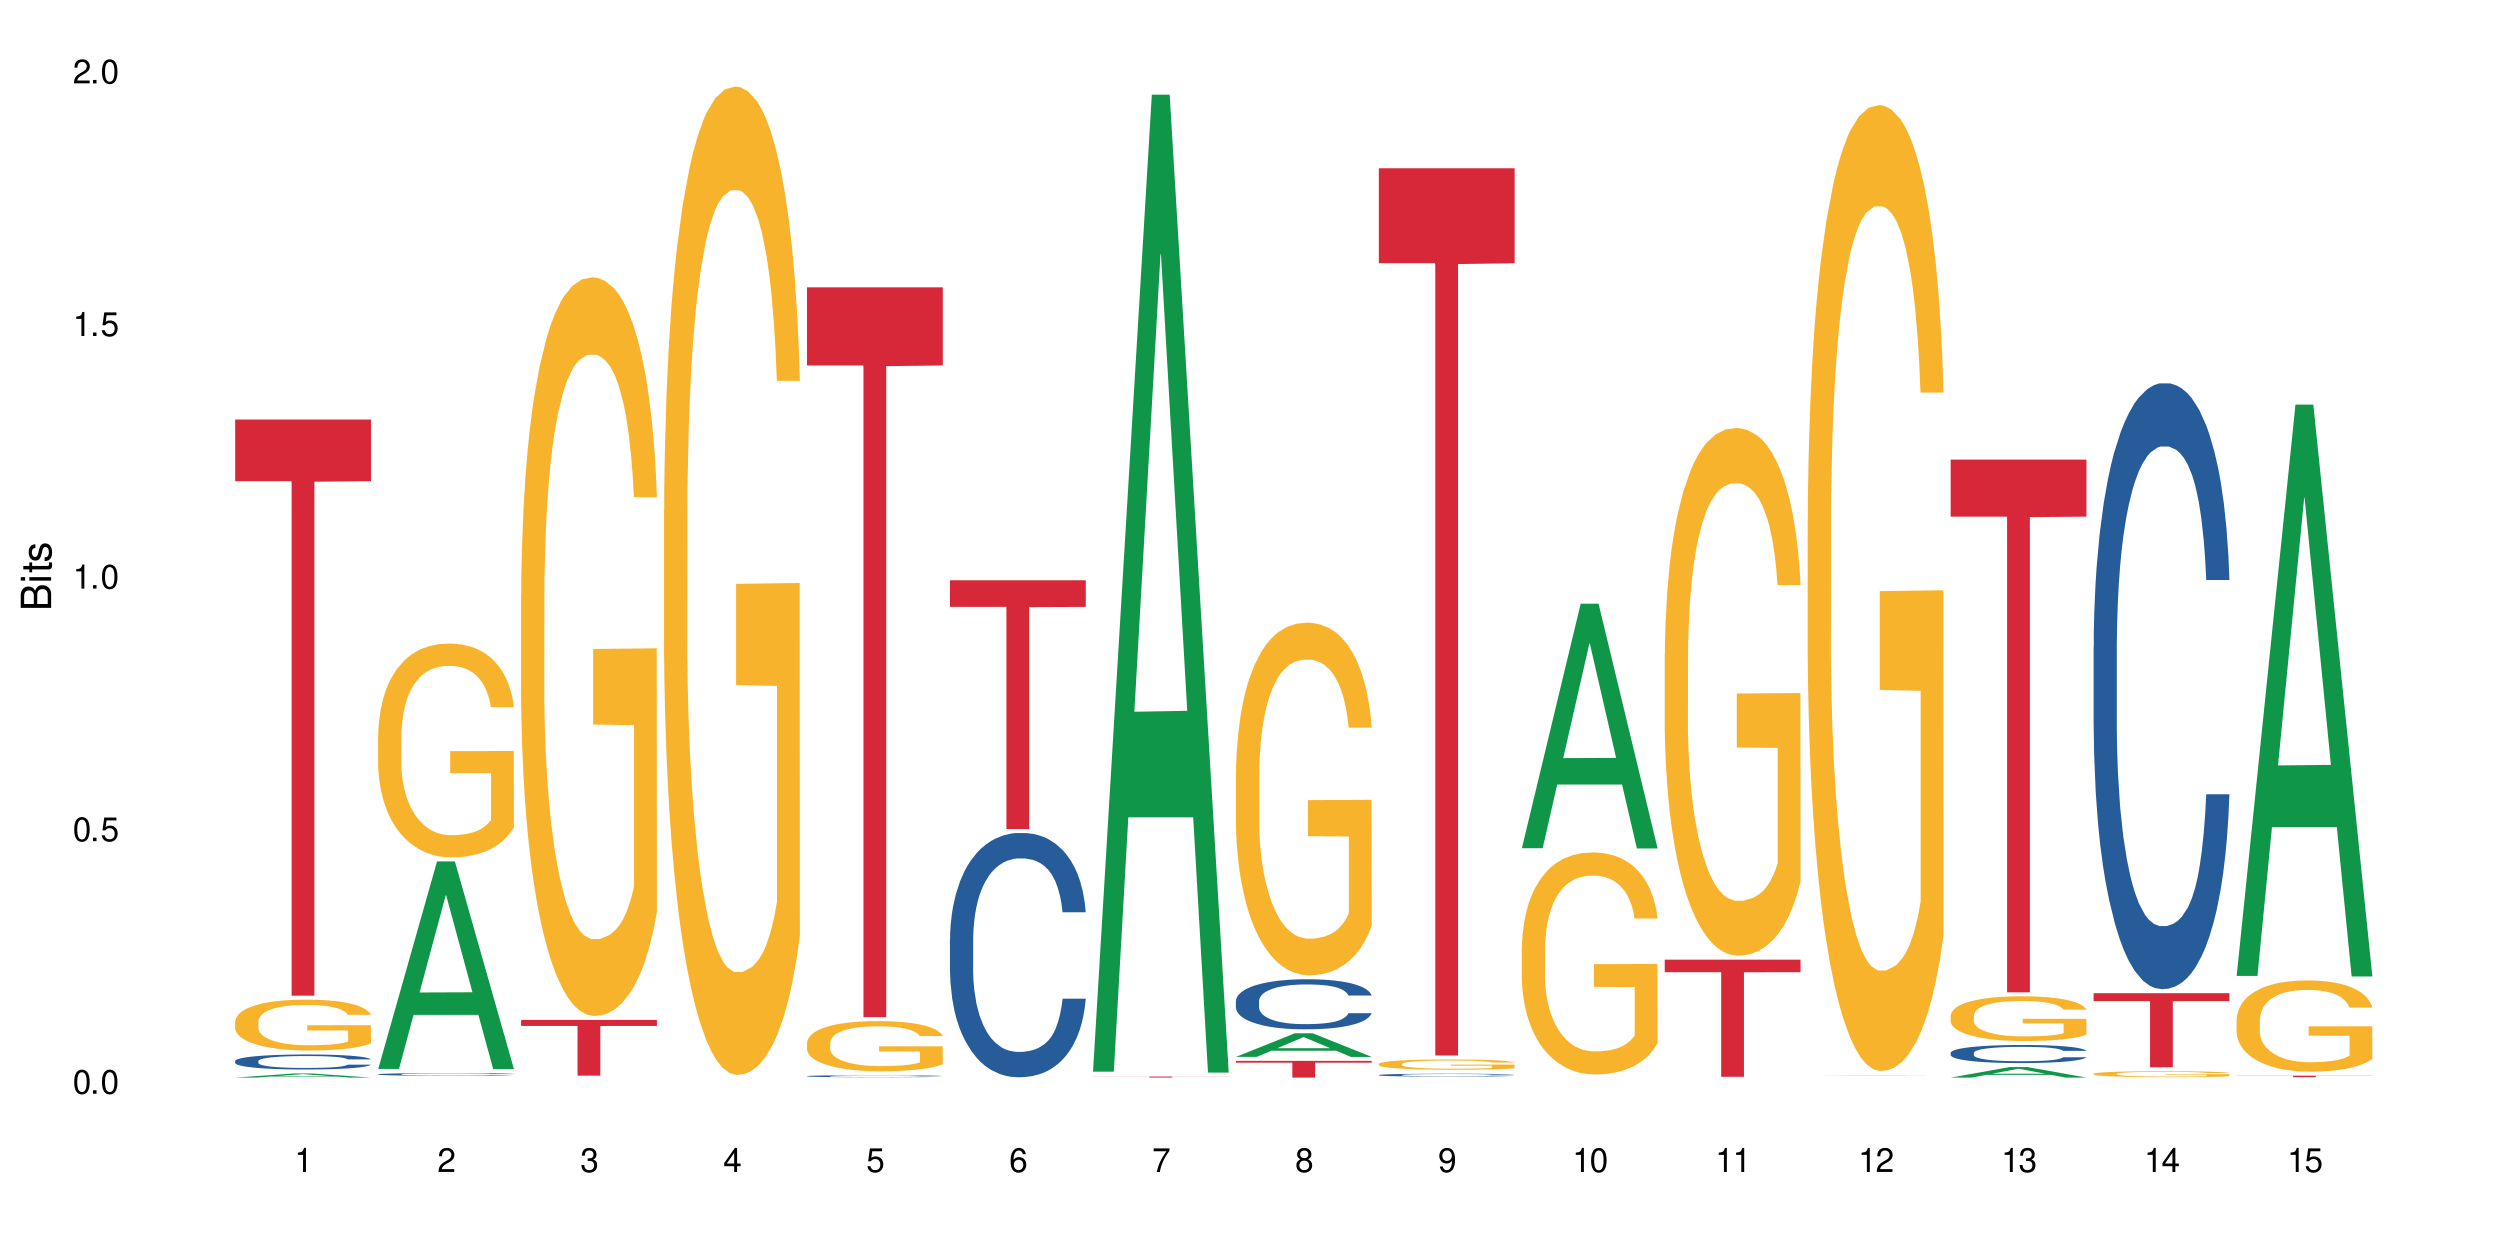 <?xml version="1.0" encoding="UTF-8"?>
<svg xmlns="http://www.w3.org/2000/svg" xmlns:xlink="http://www.w3.org/1999/xlink" width="720" height="360" viewBox="0 0 720 360">
<defs>
<g>
<g id="glyph-0-0">
</g>
<g id="glyph-0-1">
<path d="M 2.641 -6.938 C 2 -6.938 1.422 -6.656 1.078 -6.172 C 0.641 -5.562 0.406 -4.641 0.406 -3.359 C 0.406 -1.016 1.188 0.219 2.641 0.219 C 4.078 0.219 4.859 -1.016 4.859 -3.297 C 4.859 -4.641 4.656 -5.547 4.203 -6.172 C 3.844 -6.656 3.281 -6.938 2.641 -6.938 Z M 2.641 -6.188 C 3.547 -6.188 4 -5.25 4 -3.375 C 4 -1.406 3.562 -0.484 2.625 -0.484 C 1.734 -0.484 1.281 -1.438 1.281 -3.344 C 1.281 -5.25 1.734 -6.188 2.641 -6.188 Z M 2.641 -6.188 "/>
</g>
<g id="glyph-0-2">
<path d="M 1.828 -1 L 0.828 -1 L 0.828 0 L 1.828 0 Z M 1.828 -1 "/>
</g>
<g id="glyph-0-3">
<path d="M 4.562 -6.797 L 1.062 -6.797 L 0.547 -3.094 L 1.328 -3.094 C 1.719 -3.562 2.047 -3.734 2.578 -3.734 C 3.484 -3.734 4.062 -3.109 4.062 -2.094 C 4.062 -1.125 3.484 -0.531 2.578 -0.531 C 1.828 -0.531 1.375 -0.906 1.188 -1.672 L 0.328 -1.672 C 0.453 -1.109 0.547 -0.844 0.75 -0.594 C 1.125 -0.078 1.828 0.219 2.594 0.219 C 3.969 0.219 4.922 -0.781 4.922 -2.219 C 4.922 -3.562 4.031 -4.484 2.719 -4.484 C 2.25 -4.484 1.859 -4.359 1.469 -4.062 L 1.734 -5.969 L 4.562 -5.969 Z M 4.562 -6.797 "/>
</g>
<g id="glyph-0-4">
<path d="M 2.484 -4.938 L 2.484 0 L 3.328 0 L 3.328 -6.938 L 2.766 -6.938 C 2.469 -5.875 2.281 -5.734 0.984 -5.562 L 0.984 -4.938 Z M 2.484 -4.938 "/>
</g>
<g id="glyph-0-5">
<path d="M 4.859 -0.828 L 1.281 -0.828 C 1.359 -1.406 1.672 -1.781 2.5 -2.281 L 3.469 -2.828 C 4.406 -3.344 4.906 -4.062 4.906 -4.906 C 4.906 -5.484 4.672 -6.031 4.266 -6.406 C 3.859 -6.766 3.375 -6.938 2.719 -6.938 C 1.859 -6.938 1.219 -6.625 0.844 -6.031 C 0.609 -5.672 0.5 -5.234 0.484 -4.531 L 1.328 -4.531 C 1.359 -5.016 1.406 -5.281 1.531 -5.516 C 1.75 -5.938 2.188 -6.203 2.703 -6.203 C 3.469 -6.203 4.031 -5.641 4.031 -4.891 C 4.031 -4.344 3.719 -3.859 3.125 -3.516 L 2.234 -3 C 0.812 -2.172 0.406 -1.531 0.328 -0.016 L 4.859 -0.016 Z M 4.859 -0.828 "/>
</g>
<g id="glyph-0-6">
<path d="M 2.125 -3.188 L 2.578 -3.188 C 3.5 -3.188 3.984 -2.766 3.984 -1.922 C 3.984 -1.062 3.469 -0.531 2.594 -0.531 C 1.656 -0.531 1.203 -1 1.156 -2.016 L 0.312 -2.016 C 0.344 -1.453 0.438 -1.094 0.609 -0.781 C 0.953 -0.109 1.625 0.219 2.547 0.219 C 3.953 0.219 4.859 -0.625 4.859 -1.938 C 4.859 -2.828 4.516 -3.297 3.703 -3.594 C 4.344 -3.844 4.656 -4.328 4.656 -5.031 C 4.656 -6.219 3.875 -6.938 2.578 -6.938 C 1.203 -6.938 0.484 -6.172 0.453 -4.703 L 1.297 -4.703 C 1.312 -5.125 1.344 -5.359 1.453 -5.578 C 1.641 -5.969 2.062 -6.203 2.594 -6.203 C 3.344 -6.203 3.797 -5.75 3.797 -5 C 3.797 -4.516 3.609 -4.219 3.25 -4.047 C 3.016 -3.953 2.703 -3.922 2.125 -3.906 Z M 2.125 -3.188 "/>
</g>
<g id="glyph-0-7">
<path d="M 3.141 -1.672 L 3.141 0 L 3.984 0 L 3.984 -1.672 L 4.984 -1.672 L 4.984 -2.438 L 3.984 -2.438 L 3.984 -6.938 L 3.359 -6.938 L 0.266 -2.578 L 0.266 -1.672 Z M 3.141 -2.438 L 1 -2.438 L 3.141 -5.5 Z M 3.141 -2.438 "/>
</g>
<g id="glyph-0-8">
<path d="M 4.781 -5.125 C 4.609 -6.266 3.891 -6.938 2.844 -6.938 C 2.094 -6.938 1.422 -6.578 1.031 -5.953 C 0.594 -5.266 0.406 -4.422 0.406 -3.172 C 0.406 -2 0.578 -1.25 0.984 -0.641 C 1.359 -0.078 1.953 0.219 2.703 0.219 C 3.984 0.219 4.922 -0.75 4.922 -2.094 C 4.922 -3.375 4.062 -4.281 2.844 -4.281 C 2.172 -4.281 1.641 -4.031 1.281 -3.516 C 1.281 -5.234 1.828 -6.188 2.797 -6.188 C 3.391 -6.188 3.797 -5.797 3.938 -5.125 Z M 2.734 -3.531 C 3.547 -3.531 4.062 -2.953 4.062 -2.031 C 4.062 -1.156 3.484 -0.531 2.703 -0.531 C 1.922 -0.531 1.328 -1.188 1.328 -2.078 C 1.328 -2.938 1.906 -3.531 2.734 -3.531 Z M 2.734 -3.531 "/>
</g>
<g id="glyph-0-9">
<path d="M 4.984 -6.797 L 0.438 -6.797 L 0.438 -5.969 L 4.109 -5.969 C 2.5 -3.656 1.828 -2.234 1.328 0 L 2.219 0 C 2.594 -2.172 3.453 -4.047 4.984 -6.094 Z M 4.984 -6.797 "/>
</g>
<g id="glyph-0-10">
<path d="M 3.75 -3.656 C 4.469 -4.094 4.688 -4.438 4.688 -5.078 C 4.688 -6.172 3.844 -6.938 2.641 -6.938 C 1.438 -6.938 0.594 -6.172 0.594 -5.094 C 0.594 -4.438 0.812 -4.094 1.516 -3.656 C 0.734 -3.266 0.359 -2.703 0.359 -1.922 C 0.359 -0.656 1.281 0.219 2.641 0.219 C 3.984 0.219 4.922 -0.656 4.922 -1.922 C 4.922 -2.703 4.531 -3.266 3.75 -3.656 Z M 2.641 -6.188 C 3.359 -6.188 3.812 -5.75 3.812 -5.062 C 3.812 -4.406 3.344 -3.984 2.641 -3.984 C 1.922 -3.984 1.453 -4.406 1.453 -5.078 C 1.453 -5.75 1.922 -6.188 2.641 -6.188 Z M 2.641 -3.266 C 3.484 -3.266 4.062 -2.719 4.062 -1.906 C 4.062 -1.078 3.484 -0.531 2.625 -0.531 C 1.797 -0.531 1.219 -1.094 1.219 -1.906 C 1.219 -2.719 1.781 -3.266 2.641 -3.266 Z M 2.641 -3.266 "/>
</g>
<g id="glyph-0-11">
<path d="M 0.516 -1.578 C 0.672 -0.453 1.406 0.219 2.438 0.219 C 3.188 0.219 3.859 -0.141 4.266 -0.766 C 4.688 -1.453 4.891 -2.297 4.891 -3.547 C 4.891 -4.719 4.703 -5.453 4.312 -6.078 C 3.938 -6.641 3.344 -6.938 2.594 -6.938 C 1.297 -6.938 0.359 -5.969 0.359 -4.625 C 0.359 -3.344 1.234 -2.453 2.453 -2.453 C 3.094 -2.453 3.578 -2.672 4.016 -3.203 C 4 -1.484 3.469 -0.531 2.5 -0.531 C 1.906 -0.531 1.484 -0.906 1.359 -1.578 Z M 2.578 -6.203 C 3.375 -6.203 3.969 -5.531 3.969 -4.641 C 3.969 -3.797 3.391 -3.188 2.547 -3.188 C 1.734 -3.188 1.234 -3.766 1.234 -4.688 C 1.234 -5.562 1.797 -6.203 2.578 -6.203 Z M 2.578 -6.203 "/>
</g>
<g id="glyph-1-0">
</g>
<g id="glyph-1-1">
<path d="M 0 -0.953 L 0 -4.891 C 0 -5.719 -0.234 -6.344 -0.734 -6.797 C -1.188 -7.234 -1.812 -7.469 -2.5 -7.469 C -3.547 -7.469 -4.188 -7 -4.625 -5.875 C -4.984 -6.688 -5.625 -7.094 -6.531 -7.094 C -7.172 -7.094 -7.734 -6.859 -8.141 -6.391 C -8.562 -5.922 -8.75 -5.344 -8.75 -4.5 L -8.75 -0.953 Z M -4.984 -2.062 L -7.766 -2.062 L -7.766 -4.219 C -7.766 -4.844 -7.688 -5.203 -7.453 -5.5 C -7.219 -5.812 -6.859 -5.969 -6.375 -5.969 C -5.891 -5.969 -5.531 -5.812 -5.297 -5.5 C -5.062 -5.203 -4.984 -4.844 -4.984 -4.219 Z M -0.984 -2.062 L -4 -2.062 L -4 -4.781 C -4 -5.766 -3.438 -6.359 -2.484 -6.359 C -1.547 -6.359 -0.984 -5.766 -0.984 -4.781 Z M -0.984 -2.062 "/>
</g>
<g id="glyph-1-2">
<path d="M -6.281 -1.797 L -6.281 -0.797 L 0 -0.797 L 0 -1.797 Z M -8.75 -1.797 L -8.75 -0.797 L -7.484 -0.797 L -7.484 -1.797 Z M -8.75 -1.797 "/>
</g>
<g id="glyph-1-3">
<path d="M -6.281 -3.047 L -6.281 -2.016 L -8.016 -2.016 L -8.016 -1.016 L -6.281 -1.016 L -6.281 -0.172 L -5.469 -0.172 L -5.469 -1.016 L -0.719 -1.016 C -0.078 -1.016 0.281 -1.453 0.281 -2.234 C 0.281 -2.5 0.25 -2.719 0.188 -3.047 L -0.641 -3.047 C -0.609 -2.906 -0.594 -2.766 -0.594 -2.562 C -0.594 -2.141 -0.719 -2.016 -1.156 -2.016 L -5.469 -2.016 L -5.469 -3.047 Z M -6.281 -3.047 "/>
</g>
<g id="glyph-1-4">
<path d="M -4.531 -5.25 C -5.766 -5.25 -6.469 -4.422 -6.469 -2.969 C -6.469 -1.516 -5.719 -0.562 -4.547 -0.562 C -3.562 -0.562 -3.094 -1.062 -2.734 -2.562 L -2.516 -3.484 C -2.344 -4.188 -2.094 -4.469 -1.641 -4.469 C -1.047 -4.469 -0.641 -3.875 -0.641 -3 C -0.641 -2.453 -0.797 -2 -1.062 -1.75 C -1.25 -1.594 -1.422 -1.531 -1.875 -1.469 L -1.875 -0.406 C -0.422 -0.453 0.281 -1.266 0.281 -2.922 C 0.281 -4.5 -0.5 -5.516 -1.719 -5.516 C -2.656 -5.516 -3.172 -4.984 -3.469 -3.734 L -3.703 -2.766 C -3.891 -1.953 -4.156 -1.609 -4.594 -1.609 C -5.188 -1.609 -5.547 -2.125 -5.547 -2.938 C -5.547 -3.75 -5.203 -4.172 -4.531 -4.203 Z M -4.531 -5.25 "/>
</g>
</g>
</defs>
<rect x="-72" y="-36" width="864" height="432" fill="rgb(100%, 100%, 100%)" fill-opacity="1"/>
<path fill-rule="nonzero" fill="rgb(6.275%, 58.824%, 28.235%)" fill-opacity="1" d="M 67.73 310.348 L 67.773 310.348 L 84.695 309.156 L 89.836 309.156 L 106.844 310.352 L 100.867 310.352 L 96.605 310.039 L 77.926 310.039 L 73.75 310.348 L 67.73 310.348 L 79.723 309.91 L 94.895 309.91 L 87.328 309.352 L 87.246 309.352 L 87.16 309.355 L 79.684 309.91 L 79.723 309.91 Z M 67.73 310.348 "/>
<path fill-rule="nonzero" fill="rgb(14.51%, 36.078%, 60%)" fill-opacity="1" d="M 67.73 305.574 L 67.777 305.57 L 67.777 305.477 L 67.922 305.324 L 68.254 305.137 L 68.59 305.004 L 69.449 304.773 L 70.641 304.547 L 71.879 304.375 L 72.785 304.273 L 73.598 304.191 L 75.457 304.047 L 76.652 303.973 L 77.938 303.906 L 79.512 303.84 L 80.656 303.801 L 83.234 303.734 L 85.141 303.707 L 86.621 303.695 L 89.816 303.695 L 91.723 303.711 L 93.105 303.73 L 94.633 303.762 L 95.922 303.801 L 98.164 303.887 L 100.168 303.996 L 101.074 304.059 L 102.504 304.18 L 103.602 304.301 L 104.363 304.402 L 105.223 304.547 L 105.984 304.727 L 106.559 304.926 L 106.844 305.098 L 100.168 305.098 L 99.832 304.938 L 99.449 304.816 L 98.734 304.656 L 98.02 304.539 L 97.02 304.426 L 96.113 304.352 L 94.871 304.277 L 93.773 304.23 L 92.629 304.191 L 91.531 304.168 L 89.434 304.145 L 87 304.145 L 86.094 304.152 L 84.234 304.184 L 83.234 304.215 L 81.801 304.27 L 80.801 304.32 L 79.609 304.398 L 78.797 304.465 L 77.797 304.566 L 77.078 304.66 L 76.27 304.789 L 75.793 304.887 L 75.363 304.996 L 74.98 305.129 L 74.695 305.266 L 74.504 305.41 L 74.41 305.555 L 74.41 306.164 L 74.504 306.309 L 74.742 306.473 L 75.363 306.715 L 76.27 306.922 L 77.32 307.09 L 78.32 307.207 L 78.891 307.262 L 79.656 307.324 L 80.848 307.402 L 82.566 307.48 L 83.566 307.516 L 85.094 307.547 L 86.668 307.562 L 88.766 307.562 L 90.625 307.547 L 91.867 307.527 L 93.156 307.496 L 94.918 307.426 L 96.016 307.363 L 96.969 307.289 L 97.688 307.215 L 98.164 307.152 L 98.879 307.027 L 99.449 306.895 L 99.879 306.758 L 100.168 306.621 L 106.844 306.621 L 106.559 306.781 L 106.129 306.934 L 105.699 307.047 L 105.031 307.188 L 104.27 307.309 L 103.172 307.445 L 102.266 307.539 L 101.074 307.637 L 99.977 307.711 L 98.781 307.777 L 97.02 307.855 L 95.875 307.898 L 94.633 307.934 L 93.156 307.965 L 91.293 307.992 L 89.289 308.008 L 87.43 308.012 L 85.426 308.004 L 83.949 307.988 L 81.992 307.953 L 79.559 307.879 L 77.797 307.805 L 76.414 307.73 L 75.219 307.652 L 73.883 307.547 L 72.168 307.371 L 71.117 307.238 L 70.402 307.129 L 69.59 306.973 L 69.02 306.836 L 68.352 306.613 L 67.875 306.336 L 67.73 306.117 Z M 67.73 305.574 "/>
<path fill-rule="nonzero" fill="rgb(96.863%, 70.196%, 16.863%)" fill-opacity="1" d="M 67.73 294.176 L 67.777 294.164 L 67.777 293.895 L 67.969 293.293 L 68.445 292.465 L 69.066 291.781 L 69.734 291.246 L 70.164 290.965 L 70.879 290.562 L 71.5 290.27 L 73.074 289.668 L 75.078 289.105 L 76.172 288.863 L 77.414 288.637 L 79.18 288.383 L 79.988 288.289 L 82.469 288.074 L 85.285 287.941 L 88.383 287.902 L 89.816 287.914 L 91.77 287.969 L 94.441 288.117 L 95.969 288.25 L 97.16 288.383 L 98.402 288.559 L 99.926 288.824 L 101.359 289.145 L 102.504 289.465 L 103.648 289.867 L 104.602 290.297 L 105.414 290.766 L 106.129 291.328 L 106.559 291.793 L 106.844 292.262 L 100.215 292.262 L 99.832 291.793 L 99.402 291.434 L 98.688 290.992 L 97.973 290.672 L 97.258 290.418 L 95.922 290.07 L 94.777 289.855 L 93.344 289.668 L 91.961 289.547 L 90.387 289.465 L 89.434 289.441 L 86.906 289.441 L 84.617 289.535 L 83.281 289.641 L 82.328 289.746 L 80.992 289.949 L 80.18 290.109 L 79.703 290.215 L 78.273 290.629 L 77.32 291.004 L 76.793 291.258 L 76.125 291.66 L 75.648 292.023 L 75.125 292.559 L 74.84 292.957 L 74.457 293.867 L 74.41 296.277 L 74.551 296.785 L 74.84 297.332 L 75.219 297.812 L 75.793 298.324 L 76.363 298.711 L 77.367 299.23 L 78.227 299.582 L 78.891 299.809 L 80.18 300.168 L 80.703 300.289 L 81.945 300.531 L 83.234 300.719 L 84.809 300.879 L 86 300.957 L 87.906 301.023 L 90.34 301.023 L 93.203 300.945 L 95.016 300.836 L 96.254 300.73 L 97.066 300.637 L 98.066 300.488 L 98.781 300.355 L 99.449 300.207 L 100.262 299.98 L 100.262 296.785 L 88.48 296.77 L 88.48 295.273 L 106.797 295.258 L 106.844 300.488 L 105.844 300.852 L 104.602 301.199 L 103.41 301.465 L 102.168 301.695 L 100.406 301.949 L 98.973 302.109 L 96.781 302.297 L 94.777 302.418 L 92.676 302.496 L 90.816 302.535 L 88.621 302.551 L 86.668 302.523 L 84.57 302.441 L 82.898 302.336 L 81.371 302.203 L 79.848 302.027 L 77.938 301.746 L 76.699 301.52 L 75.41 301.238 L 74.121 300.906 L 72.977 300.543 L 72.215 300.262 L 71.453 299.941 L 70.641 299.539 L 69.879 299.086 L 69.305 298.672 L 68.781 298.203 L 68.398 297.762 L 68.016 297.16 L 67.828 296.676 L 67.73 296.262 Z M 67.73 294.176 "/>
<path fill-rule="nonzero" fill="rgb(83.922%, 15.686%, 22.353%)" fill-opacity="1" d="M 67.73 120.816 L 106.844 120.816 L 106.844 138.578 L 90.543 138.734 L 90.543 286.754 L 83.984 286.754 L 83.984 138.891 L 83.891 138.578 L 67.73 138.578 Z M 67.73 120.816 "/>
<path fill-rule="nonzero" fill="rgb(6.275%, 58.824%, 28.235%)" fill-opacity="1" d="M 108.902 307.852 L 108.945 307.793 L 125.867 248.082 L 131.008 248.082 L 148.016 307.906 L 142.039 307.906 L 137.777 292.289 L 119.098 292.289 L 114.922 307.852 L 108.902 307.852 L 120.895 285.832 L 136.062 285.773 L 128.5 257.855 L 128.418 257.801 L 128.332 257.969 L 120.855 285.773 L 120.895 285.832 Z M 108.902 307.852 "/>
<path fill-rule="nonzero" fill="rgb(14.51%, 36.078%, 60%)" fill-opacity="1" d="M 108.902 309.391 L 108.949 309.391 L 108.949 309.371 L 109.094 309.344 L 109.426 309.312 L 109.762 309.289 L 110.621 309.246 L 111.812 309.207 L 113.051 309.176 L 113.957 309.156 L 114.77 309.145 L 116.629 309.117 L 117.82 309.102 L 119.109 309.09 L 120.684 309.078 L 121.828 309.07 L 124.406 309.062 L 126.312 309.055 L 132.895 309.055 L 134.277 309.059 L 135.805 309.066 L 137.094 309.07 L 139.336 309.086 L 141.336 309.105 L 142.242 309.117 L 143.676 309.141 L 144.773 309.16 L 145.535 309.18 L 146.395 309.207 L 147.156 309.238 L 147.73 309.273 L 148.016 309.305 L 141.336 309.305 L 141.004 309.277 L 140.621 309.254 L 139.906 309.227 L 139.191 309.203 L 138.191 309.184 L 137.285 309.172 L 136.043 309.156 L 134.945 309.148 L 133.801 309.145 L 132.703 309.137 L 130.605 309.133 L 128.172 309.133 L 127.266 309.137 L 125.406 309.141 L 124.406 309.145 L 122.973 309.156 L 121.973 309.164 L 120.781 309.18 L 119.969 309.191 L 118.969 309.211 L 118.25 309.227 L 117.441 309.25 L 116.965 309.266 L 116.535 309.285 L 116.152 309.309 L 115.867 309.336 L 115.676 309.359 L 115.582 309.387 L 115.582 309.496 L 115.676 309.52 L 115.914 309.551 L 116.535 309.594 L 117.441 309.633 L 118.488 309.66 L 119.492 309.684 L 120.062 309.691 L 120.828 309.703 L 122.02 309.719 L 123.738 309.73 L 124.738 309.738 L 126.266 309.742 L 127.84 309.746 L 129.938 309.746 L 131.797 309.742 L 133.039 309.738 L 134.324 309.734 L 136.09 309.723 L 137.188 309.711 L 138.141 309.699 L 138.859 309.684 L 139.336 309.672 L 140.051 309.652 L 140.621 309.625 L 141.051 309.602 L 141.336 309.578 L 148.016 309.578 L 147.73 309.605 L 147.301 309.633 L 146.871 309.652 L 146.203 309.68 L 145.441 309.699 L 144.344 309.727 L 143.438 309.742 L 142.242 309.758 L 141.148 309.773 L 139.953 309.785 L 138.191 309.801 L 137.043 309.805 L 135.805 309.812 L 134.324 309.816 L 132.465 309.824 L 130.461 309.824 L 128.602 309.828 L 126.598 309.824 L 125.121 309.824 L 123.164 309.816 L 120.73 309.805 L 118.969 309.789 L 117.582 309.777 L 116.391 309.762 L 115.055 309.742 L 113.34 309.711 L 112.289 309.688 L 111.574 309.668 L 110.762 309.641 L 110.191 309.617 L 109.523 309.578 L 109.047 309.527 L 108.902 309.488 Z M 108.902 309.391 "/>
<path fill-rule="nonzero" fill="rgb(96.863%, 70.196%, 16.863%)" fill-opacity="1" d="M 108.902 211.723 L 108.949 211.664 L 108.949 210.539 L 109.141 208.008 L 109.617 204.52 L 110.238 201.652 L 110.906 199.402 L 111.336 198.223 L 112.051 196.535 L 112.672 195.297 L 114.246 192.766 L 116.25 190.402 L 117.344 189.391 L 118.586 188.434 L 120.352 187.363 L 121.16 186.969 L 123.641 186.07 L 126.457 185.508 L 129.555 185.34 L 130.988 185.395 L 132.941 185.621 L 135.613 186.238 L 137.141 186.801 L 138.332 187.363 L 139.574 188.094 L 141.098 189.219 L 142.531 190.57 L 143.676 191.922 L 144.82 193.609 L 145.773 195.41 L 146.586 197.379 L 147.301 199.738 L 147.73 201.707 L 148.016 203.676 L 141.387 203.676 L 141.004 201.707 L 140.574 200.191 L 139.859 198.332 L 139.145 196.984 L 138.43 195.914 L 137.094 194.453 L 135.949 193.551 L 134.516 192.766 L 133.133 192.258 L 131.559 191.922 L 130.605 191.809 L 128.078 191.809 L 125.789 192.203 L 124.453 192.652 L 123.5 193.102 L 122.164 193.945 L 121.352 194.621 L 120.875 195.07 L 119.445 196.816 L 118.488 198.391 L 117.965 199.457 L 117.297 201.145 L 116.82 202.664 L 116.297 204.914 L 116.008 206.602 L 115.629 210.426 L 115.582 220.551 L 115.723 222.691 L 116.008 224.996 L 116.391 227.02 L 116.965 229.16 L 117.535 230.789 L 118.539 232.984 L 119.395 234.445 L 120.062 235.402 L 121.352 236.922 L 121.875 237.43 L 123.117 238.441 L 124.406 239.227 L 125.98 239.902 L 127.172 240.242 L 129.078 240.523 L 131.512 240.523 L 134.375 240.184 L 136.188 239.734 L 137.426 239.285 L 138.238 238.891 L 139.238 238.273 L 139.953 237.711 L 140.621 237.09 L 141.434 236.133 L 141.434 222.691 L 129.652 222.633 L 129.652 216.332 L 147.969 216.277 L 148.016 238.273 L 147.016 239.789 L 145.773 241.254 L 144.582 242.379 L 143.34 243.336 L 141.578 244.402 L 140.145 245.078 L 137.949 245.867 L 135.949 246.371 L 133.848 246.711 L 131.988 246.879 L 129.793 246.934 L 127.84 246.82 L 125.742 246.484 L 124.07 246.035 L 122.543 245.473 L 121.02 244.742 L 119.109 243.559 L 117.871 242.602 L 116.582 241.422 L 115.293 240.016 L 114.148 238.496 L 113.387 237.316 L 112.625 235.965 L 111.812 234.277 L 111.051 232.363 L 110.477 230.621 L 109.953 228.652 L 109.57 226.797 L 109.188 224.266 L 108.996 222.238 L 108.902 220.496 Z M 108.902 211.723 "/>
<path fill-rule="nonzero" fill="rgb(96.863%, 70.196%, 16.863%)" fill-opacity="1" d="M 150.074 170.973 L 150.121 170.777 L 150.121 166.895 L 150.312 158.148 L 150.789 146.102 L 151.41 136.195 L 152.078 128.422 L 152.508 124.344 L 153.223 118.516 L 153.844 114.238 L 155.418 105.496 L 157.418 97.336 L 158.516 93.84 L 159.758 90.535 L 161.523 86.844 L 162.332 85.484 L 164.812 82.375 L 167.629 80.434 L 170.727 79.852 L 172.16 80.043 L 174.113 80.82 L 176.785 82.957 L 178.312 84.902 L 179.504 86.844 L 180.746 89.371 L 182.27 93.258 L 183.703 97.918 L 184.848 102.582 L 185.992 108.41 L 186.945 114.629 L 187.758 121.43 L 188.473 129.59 L 188.902 136.391 L 189.188 143.188 L 182.559 143.188 L 182.176 136.391 L 181.746 131.145 L 181.031 124.73 L 180.316 120.066 L 179.602 116.375 L 178.266 111.324 L 177.121 108.215 L 175.688 105.496 L 174.305 103.746 L 172.73 102.582 L 171.777 102.191 L 169.25 102.191 L 166.961 103.555 L 165.625 105.109 L 164.672 106.66 L 163.336 109.578 L 162.523 111.906 L 162.047 113.461 L 160.617 119.484 L 159.66 124.926 L 159.137 128.617 L 158.469 134.445 L 157.992 139.691 L 157.469 147.465 L 157.18 153.293 L 156.801 166.504 L 156.754 201.477 L 156.895 208.859 L 157.18 216.824 L 157.562 223.82 L 158.137 231.203 L 158.707 236.836 L 159.711 244.414 L 160.566 249.469 L 161.234 252.77 L 162.523 258.016 L 163.047 259.766 L 164.289 263.262 L 165.578 265.98 L 167.148 268.312 L 168.344 269.48 L 170.25 270.449 L 172.684 270.449 L 175.547 269.285 L 177.359 267.73 L 178.598 266.176 L 179.41 264.816 L 180.41 262.68 L 181.125 260.734 L 181.793 258.598 L 182.605 255.297 L 182.605 208.859 L 170.824 208.664 L 170.824 186.906 L 189.141 186.711 L 189.188 262.68 L 188.188 267.926 L 186.945 272.977 L 185.754 276.863 L 184.512 280.164 L 182.746 283.855 L 181.316 286.188 L 179.121 288.91 L 177.121 290.656 L 175.02 291.824 L 173.16 292.406 L 170.965 292.602 L 169.012 292.211 L 166.91 291.047 L 165.242 289.492 L 163.715 287.547 L 162.191 285.023 L 160.281 280.941 L 159.043 277.641 L 157.754 273.559 L 156.465 268.703 L 155.32 263.457 L 154.559 259.375 L 153.793 254.711 L 152.984 248.883 L 152.219 242.277 L 151.648 236.254 L 151.125 229.453 L 150.742 223.043 L 150.359 214.301 L 150.168 207.305 L 150.074 201.281 Z M 150.074 170.973 "/>
<path fill-rule="nonzero" fill="rgb(83.922%, 15.686%, 22.353%)" fill-opacity="1" d="M 150.074 293.746 L 189.188 293.746 L 189.188 295.465 L 172.887 295.48 L 172.887 309.801 L 166.328 309.801 L 166.328 295.496 L 166.234 295.465 L 150.074 295.465 Z M 150.074 293.746 "/>
<path fill-rule="nonzero" fill="rgb(96.863%, 70.196%, 16.863%)" fill-opacity="1" d="M 191.246 146.84 L 191.293 146.578 L 191.293 141.379 L 191.484 129.68 L 191.961 113.562 L 192.582 100.305 L 193.25 89.906 L 193.68 84.445 L 194.395 76.648 L 195.016 70.926 L 196.59 59.23 L 198.59 48.309 L 199.688 43.629 L 200.93 39.211 L 202.695 34.27 L 203.504 32.453 L 205.984 28.293 L 208.801 25.691 L 211.898 24.914 L 213.332 25.172 L 215.285 26.211 L 217.957 29.07 L 219.484 31.672 L 220.676 34.27 L 221.918 37.652 L 223.441 42.852 L 224.875 49.09 L 226.02 55.328 L 227.164 63.129 L 228.117 71.449 L 228.93 80.547 L 229.645 91.465 L 230.074 100.562 L 230.359 109.664 L 223.73 109.664 L 223.348 100.562 L 222.918 93.547 L 222.203 84.965 L 221.488 78.727 L 220.77 73.789 L 219.438 67.027 L 218.293 62.867 L 216.859 59.23 L 215.477 56.891 L 213.902 55.328 L 212.949 54.809 L 210.422 54.809 L 208.133 56.629 L 206.797 58.707 L 205.84 60.789 L 204.508 64.688 L 203.695 67.809 L 203.219 69.887 L 201.789 77.945 L 200.832 85.227 L 200.309 90.164 L 199.641 97.965 L 199.164 104.984 L 198.641 115.383 L 198.352 123.184 L 197.973 140.859 L 197.922 187.656 L 198.066 197.535 L 198.352 208.191 L 198.734 217.551 L 199.309 227.43 L 199.879 234.969 L 200.883 245.109 L 201.738 251.867 L 202.406 256.285 L 203.695 263.305 L 204.219 265.645 L 205.461 270.324 L 206.746 273.965 L 208.32 277.086 L 209.516 278.645 L 211.422 279.945 L 213.855 279.945 L 216.719 278.383 L 218.531 276.305 L 219.77 274.227 L 220.582 272.406 L 221.582 269.547 L 222.297 266.945 L 222.965 264.086 L 223.777 259.668 L 223.777 197.535 L 211.996 197.273 L 211.996 168.156 L 230.312 167.898 L 230.359 269.547 L 229.355 276.566 L 228.117 283.324 L 226.926 288.523 L 225.684 292.941 L 223.918 297.883 L 222.488 301.004 L 220.293 304.641 L 218.293 306.98 L 216.191 308.543 L 214.332 309.32 L 212.137 309.582 L 210.184 309.062 L 208.082 307.5 L 206.414 305.422 L 204.887 302.82 L 203.359 299.441 L 201.453 293.984 L 200.215 289.562 L 198.926 284.105 L 197.637 277.605 L 196.492 270.586 L 195.73 265.125 L 194.965 258.887 L 194.156 251.086 L 193.391 242.25 L 192.82 234.191 L 192.297 225.09 L 191.914 216.512 L 191.531 204.812 L 191.34 195.453 L 191.246 187.395 Z M 191.246 146.84 "/>
<path fill-rule="nonzero" fill="rgb(14.51%, 36.078%, 60%)" fill-opacity="1" d="M 232.418 309.922 L 232.465 309.922 L 232.465 309.906 L 232.609 309.887 L 232.941 309.863 L 233.277 309.844 L 234.133 309.812 L 235.328 309.785 L 236.566 309.762 L 237.473 309.746 L 238.285 309.734 L 240.145 309.715 L 241.336 309.707 L 242.625 309.695 L 244.199 309.688 L 245.344 309.684 L 247.918 309.676 L 249.828 309.672 L 251.305 309.668 L 254.504 309.668 L 256.41 309.672 L 257.793 309.672 L 259.32 309.68 L 260.609 309.684 L 262.848 309.695 L 264.852 309.711 L 265.758 309.719 L 267.191 309.734 L 268.285 309.75 L 269.051 309.766 L 269.91 309.785 L 270.672 309.809 L 271.246 309.836 L 271.531 309.855 L 264.852 309.855 L 264.52 309.836 L 264.137 309.82 L 263.422 309.797 L 262.707 309.781 L 261.703 309.766 L 260.797 309.758 L 259.559 309.746 L 258.461 309.742 L 257.316 309.734 L 256.219 309.734 L 254.121 309.73 L 250.781 309.73 L 248.922 309.734 L 247.918 309.738 L 246.488 309.746 L 245.488 309.754 L 244.293 309.762 L 243.484 309.773 L 242.48 309.785 L 241.766 309.797 L 240.957 309.816 L 240.48 309.828 L 240.051 309.844 L 239.668 309.863 L 239.383 309.879 L 239.191 309.898 L 239.094 309.918 L 239.094 310 L 239.191 310.02 L 239.43 310.043 L 240.051 310.074 L 240.957 310.102 L 242.004 310.125 L 243.008 310.141 L 243.578 310.148 L 244.344 310.156 L 245.535 310.168 L 247.25 310.18 L 248.254 310.184 L 249.781 310.188 L 255.312 310.188 L 256.555 310.184 L 257.84 310.18 L 259.605 310.172 L 260.703 310.164 L 261.656 310.152 L 262.848 310.133 L 263.566 310.117 L 264.137 310.098 L 264.566 310.082 L 264.852 310.062 L 271.531 310.062 L 271.246 310.082 L 270.816 310.105 L 270.387 310.121 L 269.719 310.137 L 268.953 310.156 L 267.859 310.172 L 266.953 310.188 L 265.758 310.199 L 264.66 310.211 L 263.469 310.219 L 261.703 310.23 L 260.559 310.234 L 259.32 310.238 L 257.84 310.242 L 255.98 310.246 L 253.977 310.25 L 250.113 310.25 L 248.637 310.246 L 246.68 310.242 L 244.246 310.23 L 242.48 310.223 L 241.098 310.211 L 239.906 310.199 L 238.57 310.188 L 236.852 310.164 L 235.805 310.145 L 235.09 310.129 L 234.277 310.109 L 233.707 310.09 L 233.039 310.062 L 232.559 310.023 L 232.418 309.996 Z M 232.418 309.922 "/>
<path fill-rule="nonzero" fill="rgb(96.863%, 70.196%, 16.863%)" fill-opacity="1" d="M 232.418 300.266 L 232.465 300.254 L 232.465 299.992 L 232.656 299.398 L 233.133 298.578 L 233.754 297.906 L 234.422 297.379 L 234.852 297.102 L 235.566 296.707 L 236.188 296.418 L 237.758 295.824 L 239.762 295.27 L 240.859 295.031 L 242.102 294.809 L 243.863 294.559 L 244.676 294.465 L 247.156 294.254 L 249.969 294.121 L 253.07 294.082 L 254.504 294.094 L 256.457 294.148 L 259.129 294.293 L 260.656 294.426 L 261.848 294.559 L 263.086 294.73 L 264.613 294.992 L 266.047 295.309 L 267.191 295.625 L 268.336 296.02 L 269.289 296.441 L 270.098 296.906 L 270.816 297.457 L 271.246 297.922 L 271.531 298.383 L 264.898 298.383 L 264.52 297.922 L 264.09 297.562 L 263.375 297.129 L 262.66 296.812 L 261.941 296.562 L 260.609 296.219 L 259.461 296.008 L 258.031 295.824 L 256.648 295.703 L 255.074 295.625 L 254.121 295.598 L 251.594 295.598 L 249.305 295.691 L 247.969 295.797 L 247.012 295.902 L 245.676 296.102 L 244.867 296.258 L 244.391 296.363 L 242.957 296.773 L 242.004 297.141 L 241.48 297.391 L 240.812 297.789 L 240.336 298.145 L 239.812 298.672 L 239.523 299.066 L 239.145 299.965 L 239.094 302.336 L 239.238 302.84 L 239.523 303.379 L 239.906 303.855 L 240.48 304.355 L 241.051 304.738 L 242.051 305.254 L 242.91 305.594 L 243.578 305.82 L 244.867 306.176 L 245.391 306.293 L 246.633 306.531 L 247.918 306.715 L 249.492 306.875 L 250.688 306.953 L 252.594 307.02 L 255.027 307.02 L 257.887 306.941 L 259.699 306.836 L 260.941 306.73 L 261.754 306.637 L 262.754 306.492 L 263.469 306.359 L 264.137 306.215 L 264.949 305.992 L 264.949 302.84 L 253.168 302.824 L 253.168 301.348 L 271.484 301.336 L 271.531 306.492 L 270.527 306.848 L 269.289 307.191 L 268.098 307.453 L 266.855 307.68 L 265.09 307.93 L 263.66 308.086 L 261.465 308.273 L 259.461 308.391 L 257.363 308.469 L 255.504 308.508 L 253.309 308.523 L 251.355 308.496 L 249.254 308.418 L 247.586 308.312 L 246.059 308.18 L 244.531 308.008 L 242.625 307.73 L 241.387 307.508 L 240.098 307.23 L 238.809 306.902 L 237.664 306.543 L 236.902 306.266 L 236.137 305.949 L 235.328 305.555 L 234.562 305.105 L 233.992 304.699 L 233.465 304.238 L 233.086 303.801 L 232.703 303.207 L 232.512 302.734 L 232.418 302.324 Z M 232.418 300.266 "/>
<path fill-rule="nonzero" fill="rgb(83.922%, 15.686%, 22.353%)" fill-opacity="1" d="M 232.418 82.754 L 271.531 82.754 L 271.531 105.254 L 255.23 105.449 L 255.23 292.938 L 248.672 292.938 L 248.672 105.648 L 248.574 105.254 L 232.418 105.254 Z M 232.418 82.754 "/>
<path fill-rule="nonzero" fill="rgb(14.51%, 36.078%, 60%)" fill-opacity="1" d="M 273.59 270.523 L 273.637 270.457 L 273.637 268.914 L 273.781 266.473 L 274.113 263.387 L 274.449 261.262 L 275.305 257.469 L 276.5 253.805 L 277.738 250.977 L 278.645 249.305 L 279.457 248.02 L 281.316 245.641 L 282.508 244.418 L 283.797 243.324 L 285.371 242.23 L 286.516 241.59 L 289.09 240.559 L 291 240.109 L 292.477 239.918 L 295.672 239.918 L 297.582 240.176 L 298.965 240.496 L 300.492 241.012 L 301.777 241.59 L 304.02 243.004 L 306.023 244.805 L 306.93 245.832 L 308.363 247.824 L 309.457 249.754 L 310.223 251.426 L 311.082 253.805 L 311.844 256.699 L 312.414 259.977 L 312.703 262.742 L 306.023 262.742 L 305.691 260.172 L 305.309 258.176 L 304.594 255.543 L 303.879 253.676 L 302.875 251.812 L 301.969 250.59 L 300.73 249.367 L 299.633 248.598 L 298.488 248.02 L 297.391 247.633 L 295.293 247.246 L 292.859 247.246 L 291.953 247.375 L 290.094 247.891 L 289.09 248.34 L 287.66 249.238 L 286.66 250.074 L 285.465 251.363 L 284.656 252.453 L 283.652 254.125 L 282.938 255.605 L 282.129 257.727 L 281.648 259.336 L 281.223 261.137 L 280.84 263.258 L 280.555 265.508 L 280.363 267.887 L 280.266 270.199 L 280.266 280.168 L 280.363 282.48 L 280.602 285.184 L 281.223 289.105 L 282.129 292.512 L 283.176 295.211 L 284.18 297.141 L 284.75 298.043 L 285.516 299.07 L 286.707 300.355 L 288.422 301.641 L 289.426 302.156 L 290.953 302.672 L 292.527 302.93 L 294.625 302.93 L 296.484 302.672 L 297.727 302.348 L 299.012 301.836 L 300.777 300.742 L 301.875 299.715 L 302.828 298.492 L 303.543 297.27 L 304.02 296.242 L 304.738 294.246 L 305.309 292.062 L 305.738 289.812 L 306.023 287.625 L 312.703 287.625 L 312.414 290.195 L 311.988 292.703 L 311.559 294.57 L 310.891 296.82 L 310.125 298.812 L 309.027 301.062 L 308.121 302.543 L 306.93 304.148 L 305.832 305.371 L 304.641 306.465 L 302.875 307.75 L 301.73 308.395 L 300.492 308.973 L 299.012 309.484 L 297.152 309.938 L 295.148 310.195 L 293.289 310.258 L 291.285 310.129 L 289.805 309.871 L 287.852 309.293 L 285.418 308.137 L 283.652 306.914 L 282.27 305.691 L 281.078 304.406 L 279.742 302.672 L 278.023 299.84 L 276.977 297.656 L 276.262 295.855 L 275.449 293.348 L 274.875 291.098 L 274.211 287.496 L 273.73 282.93 L 273.59 279.395 Z M 273.59 270.523 "/>
<path fill-rule="nonzero" fill="rgb(83.922%, 15.686%, 22.353%)" fill-opacity="1" d="M 273.59 167.113 L 312.703 167.113 L 312.703 174.785 L 296.402 174.852 L 296.402 238.77 L 289.844 238.77 L 289.844 174.918 L 289.746 174.785 L 273.59 174.785 Z M 273.59 167.113 "/>
<path fill-rule="nonzero" fill="rgb(6.275%, 58.824%, 28.235%)" fill-opacity="1" d="M 314.762 308.641 L 314.801 308.375 L 331.727 27.266 L 336.867 27.266 L 353.875 308.906 L 347.898 308.906 L 343.637 235.387 L 324.957 235.387 L 320.777 308.641 L 314.762 308.641 L 326.754 204.977 L 341.922 204.711 L 334.359 73.281 L 334.273 73.016 L 334.191 73.809 L 326.711 204.711 L 326.754 204.977 Z M 314.762 308.641 "/>
<path fill-rule="nonzero" fill="rgb(83.922%, 15.686%, 22.353%)" fill-opacity="1" d="M 314.762 310.051 L 353.875 310.051 L 353.875 310.082 L 337.574 310.082 L 337.574 310.34 L 331.016 310.34 L 331.016 310.082 L 314.762 310.082 Z M 314.762 310.051 "/>
<path fill-rule="nonzero" fill="rgb(6.275%, 58.824%, 28.235%)" fill-opacity="1" d="M 355.934 304.383 L 355.973 304.375 L 372.898 297.59 L 378.039 297.59 L 395.047 304.391 L 389.07 304.391 L 384.809 302.613 L 366.129 302.613 L 361.949 304.383 L 355.934 304.383 L 367.926 301.879 L 383.094 301.875 L 375.531 298.703 L 375.445 298.695 L 375.363 298.715 L 367.883 301.875 L 367.926 301.879 Z M 355.934 304.383 "/>
<path fill-rule="nonzero" fill="rgb(14.51%, 36.078%, 60%)" fill-opacity="1" d="M 355.934 288.305 L 355.98 288.289 L 355.98 287.973 L 356.125 287.473 L 356.457 286.84 L 356.789 286.406 L 357.648 285.629 L 358.844 284.879 L 360.082 284.301 L 360.988 283.957 L 361.801 283.691 L 363.66 283.207 L 364.852 282.957 L 366.141 282.73 L 367.715 282.508 L 368.859 282.375 L 371.434 282.164 L 373.344 282.074 L 374.82 282.035 L 378.016 282.035 L 379.926 282.086 L 381.309 282.152 L 382.836 282.258 L 384.121 282.375 L 386.363 282.664 L 388.367 283.035 L 389.273 283.246 L 390.703 283.652 L 391.801 284.051 L 392.566 284.391 L 393.422 284.879 L 394.188 285.473 L 394.758 286.145 L 395.047 286.711 L 388.367 286.711 L 388.035 286.184 L 387.652 285.773 L 386.938 285.234 L 386.223 284.852 L 385.219 284.469 L 384.312 284.219 L 383.074 283.969 L 381.977 283.812 L 380.832 283.691 L 379.734 283.613 L 377.637 283.535 L 375.203 283.535 L 374.297 283.562 L 372.438 283.668 L 371.434 283.758 L 370.004 283.945 L 369 284.113 L 367.809 284.379 L 367 284.602 L 365.996 284.945 L 365.281 285.246 L 364.469 285.684 L 363.992 286.012 L 363.562 286.379 L 363.184 286.816 L 362.895 287.277 L 362.707 287.766 L 362.609 288.238 L 362.609 290.281 L 362.707 290.754 L 362.945 291.309 L 363.562 292.109 L 364.469 292.809 L 365.52 293.363 L 366.52 293.758 L 367.094 293.941 L 367.855 294.152 L 369.051 294.418 L 370.766 294.68 L 371.77 294.785 L 373.293 294.891 L 374.867 294.941 L 376.969 294.941 L 378.828 294.891 L 380.066 294.824 L 381.355 294.719 L 383.121 294.496 L 384.219 294.285 L 385.172 294.035 L 385.887 293.785 L 386.363 293.574 L 387.078 293.164 L 387.652 292.715 L 388.082 292.254 L 388.367 291.809 L 395.047 291.809 L 394.758 292.336 L 394.328 292.848 L 393.902 293.23 L 393.234 293.691 L 392.469 294.102 L 391.371 294.562 L 390.465 294.863 L 389.273 295.191 L 388.176 295.445 L 386.984 295.668 L 385.219 295.93 L 384.074 296.062 L 382.836 296.18 L 381.355 296.285 L 379.496 296.379 L 377.492 296.43 L 375.633 296.445 L 373.629 296.418 L 372.148 296.367 L 370.195 296.246 L 367.762 296.012 L 365.996 295.762 L 364.613 295.508 L 363.422 295.246 L 362.086 294.891 L 360.367 294.312 L 359.32 293.863 L 358.602 293.492 L 357.793 292.98 L 357.219 292.52 L 356.551 291.781 L 356.074 290.848 L 355.934 290.121 Z M 355.934 288.305 "/>
<path fill-rule="nonzero" fill="rgb(96.863%, 70.196%, 16.863%)" fill-opacity="1" d="M 355.934 222.828 L 355.98 222.734 L 355.98 220.879 L 356.172 216.707 L 356.648 210.957 L 357.27 206.227 L 357.938 202.516 L 358.363 200.57 L 359.082 197.785 L 359.699 195.746 L 361.273 191.57 L 363.277 187.676 L 364.375 186.008 L 365.613 184.43 L 367.379 182.668 L 368.191 182.02 L 370.672 180.535 L 373.484 179.609 L 376.586 179.328 L 378.016 179.422 L 379.973 179.793 L 382.645 180.812 L 384.172 181.742 L 385.363 182.668 L 386.602 183.875 L 388.129 185.73 L 389.559 187.953 L 390.703 190.18 L 391.848 192.965 L 392.805 195.93 L 393.613 199.176 L 394.328 203.074 L 394.758 206.32 L 395.047 209.566 L 388.414 209.566 L 388.035 206.32 L 387.605 203.816 L 386.891 200.754 L 386.172 198.527 L 385.457 196.766 L 384.121 194.355 L 382.977 192.871 L 381.547 191.57 L 380.164 190.738 L 378.59 190.18 L 377.637 189.996 L 375.105 189.996 L 372.816 190.645 L 371.48 191.387 L 370.527 192.129 L 369.191 193.52 L 368.383 194.633 L 367.906 195.375 L 366.473 198.25 L 365.52 200.848 L 364.996 202.609 L 364.328 205.391 L 363.852 207.895 L 363.324 211.605 L 363.039 214.387 L 362.656 220.695 L 362.609 237.391 L 362.754 240.914 L 363.039 244.715 L 363.422 248.055 L 363.992 251.578 L 364.566 254.27 L 365.566 257.887 L 366.426 260.297 L 367.094 261.875 L 368.383 264.379 L 368.906 265.215 L 370.148 266.883 L 371.434 268.18 L 373.008 269.293 L 374.199 269.852 L 376.109 270.312 L 378.543 270.312 L 381.402 269.758 L 383.215 269.016 L 384.457 268.273 L 385.266 267.625 L 386.27 266.605 L 386.984 265.676 L 387.652 264.656 L 388.461 263.078 L 388.461 240.914 L 376.68 240.82 L 376.68 230.434 L 394.996 230.34 L 395.047 266.605 L 394.043 269.109 L 392.805 271.52 L 391.609 273.375 L 390.371 274.953 L 388.605 276.715 L 387.176 277.828 L 384.98 279.125 L 382.977 279.961 L 380.879 280.516 L 379.02 280.793 L 376.824 280.887 L 374.867 280.703 L 372.77 280.145 L 371.102 279.402 L 369.574 278.477 L 368.047 277.27 L 366.141 275.324 L 364.898 273.746 L 363.613 271.797 L 362.324 269.48 L 361.18 266.977 L 360.414 265.027 L 359.652 262.801 L 358.844 260.02 L 358.078 256.867 L 357.508 253.992 L 356.98 250.746 L 356.602 247.684 L 356.219 243.512 L 356.027 240.172 L 355.934 237.297 Z M 355.934 222.828 "/>
<path fill-rule="nonzero" fill="rgb(83.922%, 15.686%, 22.353%)" fill-opacity="1" d="M 355.934 305.535 L 395.047 305.535 L 395.047 306.051 L 378.746 306.055 L 378.746 310.352 L 372.188 310.352 L 372.188 306.059 L 372.09 306.051 L 355.934 306.051 Z M 355.934 305.535 "/>
<path fill-rule="nonzero" fill="rgb(14.51%, 36.078%, 60%)" fill-opacity="1" d="M 397.105 309.598 L 397.152 309.594 L 397.152 309.578 L 397.293 309.547 L 397.629 309.512 L 397.961 309.488 L 398.82 309.441 L 400.012 309.398 L 401.254 309.367 L 402.16 309.344 L 402.973 309.332 L 404.832 309.301 L 406.023 309.289 L 407.312 309.273 L 408.887 309.262 L 410.031 309.254 L 412.605 309.242 L 414.516 309.238 L 415.992 309.234 L 419.188 309.234 L 421.098 309.238 L 422.48 309.242 L 424.008 309.246 L 425.293 309.254 L 427.535 309.27 L 429.539 309.293 L 430.445 309.305 L 431.875 309.328 L 432.973 309.352 L 433.738 309.371 L 434.594 309.398 L 435.359 309.434 L 435.93 309.473 L 436.219 309.504 L 429.539 309.504 L 429.207 309.473 L 428.824 309.449 L 428.109 309.418 L 427.395 309.398 L 426.391 309.375 L 425.484 309.359 L 424.246 309.348 L 423.148 309.336 L 422.004 309.332 L 420.906 309.324 L 418.809 309.32 L 416.375 309.32 L 415.469 309.324 L 413.609 309.328 L 412.605 309.336 L 411.176 309.344 L 410.172 309.355 L 408.98 309.371 L 408.172 309.383 L 407.168 309.402 L 406.453 309.422 L 405.641 309.445 L 405.164 309.465 L 404.734 309.484 L 404.355 309.512 L 404.066 309.535 L 403.879 309.566 L 403.781 309.594 L 403.781 309.711 L 403.879 309.738 L 404.117 309.77 L 404.734 309.816 L 405.641 309.855 L 406.691 309.887 L 407.691 309.91 L 408.266 309.922 L 409.027 309.934 L 410.223 309.949 L 411.938 309.965 L 412.941 309.969 L 414.465 309.977 L 416.039 309.98 L 418.141 309.98 L 420 309.977 L 421.238 309.973 L 422.527 309.965 L 424.293 309.953 L 425.391 309.941 L 427.059 309.914 L 428.25 309.875 L 428.824 309.852 L 429.254 309.824 L 429.539 309.797 L 436.219 309.797 L 435.93 309.828 L 435.5 309.859 L 435.07 309.879 L 434.406 309.906 L 433.641 309.93 L 432.543 309.957 L 431.637 309.973 L 430.445 309.992 L 429.348 310.008 L 428.156 310.02 L 426.391 310.035 L 425.246 310.043 L 424.008 310.051 L 422.527 310.055 L 420.668 310.062 L 418.664 310.066 L 416.805 310.066 L 414.801 310.062 L 413.32 310.062 L 411.367 310.055 L 408.934 310.039 L 407.168 310.027 L 405.785 310.012 L 404.594 309.996 L 403.258 309.977 L 401.539 309.941 L 400.492 309.918 L 399.773 309.895 L 398.965 309.867 L 398.391 309.84 L 397.723 309.797 L 397.246 309.742 L 397.105 309.699 Z M 397.105 309.598 "/>
<path fill-rule="nonzero" fill="rgb(96.863%, 70.196%, 16.863%)" fill-opacity="1" d="M 397.105 306.395 L 397.152 306.391 L 397.152 306.336 L 397.344 306.215 L 397.82 306.047 L 398.441 305.91 L 399.105 305.801 L 399.535 305.742 L 400.254 305.66 L 400.871 305.602 L 402.445 305.48 L 404.449 305.367 L 405.547 305.316 L 406.785 305.273 L 408.551 305.219 L 409.363 305.203 L 411.844 305.16 L 414.656 305.133 L 417.758 305.125 L 419.188 305.125 L 421.145 305.137 L 423.816 305.168 L 425.34 305.195 L 426.535 305.219 L 427.773 305.254 L 429.301 305.309 L 430.73 305.375 L 431.875 305.441 L 433.02 305.52 L 433.977 305.609 L 434.785 305.703 L 435.5 305.816 L 435.93 305.91 L 436.219 306.008 L 429.586 306.008 L 429.207 305.91 L 428.777 305.84 L 428.059 305.75 L 427.344 305.684 L 426.629 305.633 L 425.293 305.562 L 424.148 305.52 L 422.719 305.48 L 421.336 305.457 L 419.762 305.441 L 418.809 305.434 L 416.277 305.434 L 413.988 305.453 L 412.652 305.477 L 411.699 305.496 L 410.363 305.539 L 409.555 305.57 L 409.078 305.59 L 407.645 305.676 L 406.691 305.75 L 406.168 305.805 L 405.5 305.883 L 405.023 305.957 L 404.496 306.066 L 404.211 306.148 L 403.828 306.332 L 403.781 306.816 L 403.926 306.922 L 404.211 307.031 L 404.594 307.129 L 405.164 307.234 L 405.738 307.312 L 406.738 307.418 L 407.598 307.488 L 408.266 307.535 L 409.555 307.605 L 410.078 307.629 L 411.316 307.68 L 412.605 307.719 L 414.18 307.75 L 415.371 307.766 L 417.281 307.781 L 419.715 307.781 L 422.574 307.762 L 424.387 307.742 L 425.629 307.719 L 426.438 307.699 L 427.441 307.672 L 428.156 307.645 L 428.824 307.613 L 429.633 307.57 L 429.633 306.922 L 417.852 306.918 L 417.852 306.613 L 436.168 306.613 L 436.219 307.672 L 435.215 307.746 L 433.977 307.816 L 432.781 307.867 L 431.543 307.914 L 429.777 307.965 L 428.348 308 L 426.152 308.035 L 424.148 308.062 L 422.051 308.078 L 420.191 308.086 L 417.996 308.09 L 416.039 308.082 L 413.941 308.066 L 412.273 308.047 L 410.746 308.02 L 409.219 307.984 L 407.312 307.926 L 406.07 307.879 L 404.785 307.824 L 403.496 307.754 L 402.352 307.684 L 401.586 307.625 L 400.824 307.559 L 400.012 307.48 L 399.25 307.387 L 398.68 307.305 L 398.152 307.207 L 397.773 307.117 L 397.391 306.996 L 397.199 306.898 L 397.105 306.816 Z M 397.105 306.395 "/>
<path fill-rule="nonzero" fill="rgb(83.922%, 15.686%, 22.353%)" fill-opacity="1" d="M 397.105 48.457 L 436.219 48.457 L 436.219 75.809 L 419.914 76.051 L 419.914 303.977 L 413.359 303.977 L 413.359 76.289 L 413.262 75.809 L 397.105 75.809 Z M 397.105 48.457 "/>
<path fill-rule="nonzero" fill="rgb(6.275%, 58.824%, 28.235%)" fill-opacity="1" d="M 438.277 244.285 L 438.316 244.219 L 455.242 173.848 L 460.383 173.848 L 477.387 244.352 L 471.414 244.352 L 467.152 225.949 L 448.473 225.949 L 444.293 244.285 L 438.277 244.285 L 450.27 218.336 L 465.438 218.27 L 457.875 185.367 L 457.789 185.301 L 457.707 185.5 L 450.227 218.27 L 450.27 218.336 Z M 438.277 244.285 "/>
<path fill-rule="nonzero" fill="rgb(96.863%, 70.196%, 16.863%)" fill-opacity="1" d="M 438.277 272.887 L 438.324 272.828 L 438.324 271.66 L 438.516 269.035 L 438.992 265.414 L 439.609 262.434 L 440.277 260.098 L 440.707 258.871 L 441.422 257.121 L 442.043 255.836 L 443.617 253.207 L 445.621 250.754 L 446.719 249.703 L 447.957 248.711 L 449.723 247.602 L 450.535 247.191 L 453.016 246.258 L 455.828 245.676 L 458.93 245.5 L 460.359 245.559 L 462.316 245.793 L 464.988 246.434 L 466.512 247.016 L 467.707 247.602 L 468.945 248.359 L 470.473 249.527 L 471.902 250.93 L 473.047 252.332 L 474.191 254.082 L 475.148 255.953 L 475.957 257.996 L 476.672 260.449 L 477.102 262.492 L 477.387 264.539 L 470.758 264.539 L 470.375 262.492 L 469.949 260.918 L 469.23 258.988 L 468.516 257.586 L 467.801 256.477 L 466.465 254.961 L 465.32 254.027 L 463.891 253.207 L 462.508 252.684 L 460.934 252.332 L 459.977 252.215 L 457.449 252.215 L 455.16 252.625 L 453.824 253.09 L 452.871 253.559 L 451.535 254.434 L 450.727 255.137 L 450.246 255.602 L 448.816 257.414 L 447.863 259.047 L 447.34 260.156 L 446.672 261.91 L 446.195 263.484 L 445.668 265.82 L 445.383 267.574 L 445 271.547 L 444.953 282.059 L 445.098 284.277 L 445.383 286.672 L 445.766 288.773 L 446.336 290.992 L 446.91 292.688 L 447.91 294.965 L 448.77 296.48 L 449.438 297.473 L 450.727 299.051 L 451.25 299.578 L 452.488 300.629 L 453.777 301.445 L 455.352 302.145 L 456.543 302.496 L 458.453 302.789 L 460.883 302.789 L 463.746 302.438 L 465.559 301.973 L 466.801 301.504 L 467.609 301.094 L 468.613 300.453 L 469.328 299.867 L 469.996 299.227 L 470.805 298.234 L 470.805 284.277 L 459.023 284.219 L 459.023 277.676 L 477.34 277.617 L 477.387 300.453 L 476.387 302.031 L 475.148 303.547 L 473.953 304.715 L 472.715 305.707 L 470.949 306.82 L 469.52 307.52 L 467.324 308.336 L 465.32 308.863 L 463.223 309.211 L 461.363 309.387 L 459.168 309.445 L 457.211 309.328 L 455.113 308.98 L 453.445 308.512 L 451.918 307.93 L 450.391 307.168 L 448.484 305.941 L 447.242 304.949 L 445.953 303.723 L 444.668 302.262 L 443.523 300.688 L 442.758 299.461 L 441.996 298.059 L 441.184 296.305 L 440.422 294.32 L 439.848 292.512 L 439.324 290.465 L 438.941 288.539 L 438.562 285.91 L 438.371 283.809 L 438.277 282 Z M 438.277 272.887 "/>
<path fill-rule="nonzero" fill="rgb(96.863%, 70.196%, 16.863%)" fill-opacity="1" d="M 479.445 188.348 L 479.496 188.211 L 479.496 185.434 L 479.688 179.188 L 480.164 170.582 L 480.781 163.508 L 481.449 157.953 L 481.879 155.039 L 482.594 150.875 L 483.215 147.824 L 484.789 141.578 L 486.793 135.75 L 487.891 133.25 L 489.129 130.891 L 490.895 128.254 L 491.707 127.285 L 494.188 125.062 L 497 123.676 L 500.102 123.258 L 501.531 123.398 L 503.488 123.953 L 506.16 125.48 L 507.684 126.867 L 508.879 128.254 L 510.117 130.059 L 511.645 132.836 L 513.074 136.164 L 514.219 139.496 L 515.363 143.66 L 516.316 148.102 L 517.129 152.957 L 517.844 158.789 L 518.273 163.645 L 518.559 168.504 L 511.93 168.504 L 511.547 163.645 L 511.121 159.898 L 510.402 155.316 L 509.688 151.988 L 508.973 149.352 L 507.637 145.742 L 506.492 143.52 L 505.062 141.578 L 503.68 140.328 L 502.105 139.496 L 501.148 139.219 L 498.621 139.219 L 496.332 140.191 L 494.996 141.301 L 494.043 142.41 L 492.707 144.492 L 491.898 146.156 L 491.418 147.27 L 489.988 151.57 L 489.035 155.457 L 488.512 158.094 L 487.844 162.258 L 487.363 166.004 L 486.84 171.555 L 486.555 175.719 L 486.172 185.156 L 486.125 210.137 L 486.27 215.41 L 486.555 221.102 L 486.938 226.098 L 487.508 231.371 L 488.082 235.395 L 489.082 240.809 L 489.941 244.418 L 490.609 246.777 L 491.898 250.523 L 492.422 251.773 L 493.66 254.27 L 494.949 256.215 L 496.523 257.879 L 497.715 258.711 L 499.625 259.406 L 502.055 259.406 L 504.918 258.574 L 506.73 257.461 L 507.973 256.352 L 508.781 255.383 L 509.785 253.855 L 510.5 252.465 L 511.168 250.941 L 511.977 248.582 L 511.977 215.41 L 500.195 215.273 L 500.195 199.73 L 518.512 199.59 L 518.559 253.855 L 517.559 257.602 L 516.316 261.211 L 515.125 263.984 L 513.887 266.344 L 512.121 268.98 L 510.691 270.648 L 508.496 272.59 L 506.492 273.84 L 504.395 274.672 L 502.535 275.09 L 500.34 275.227 L 498.383 274.949 L 496.285 274.117 L 494.617 273.008 L 493.09 271.617 L 491.562 269.812 L 489.656 266.898 L 488.414 264.539 L 487.125 261.625 L 485.84 258.156 L 484.695 254.41 L 483.93 251.496 L 483.168 248.164 L 482.355 244 L 481.594 239.281 L 481.02 234.98 L 480.496 230.121 L 480.113 225.543 L 479.734 219.297 L 479.543 214.301 L 479.445 210 Z M 479.445 188.348 "/>
<path fill-rule="nonzero" fill="rgb(83.922%, 15.686%, 22.353%)" fill-opacity="1" d="M 479.445 276.375 L 518.559 276.375 L 518.559 279.984 L 502.258 280.016 L 502.258 310.117 L 495.699 310.117 L 495.699 280.047 L 495.605 279.984 L 479.445 279.984 Z M 479.445 276.375 "/>
<path fill-rule="nonzero" fill="rgb(6.275%, 58.824%, 28.235%)" fill-opacity="1" d="M 520.617 309.664 L 520.66 309.664 L 537.586 309.609 L 542.723 309.609 L 559.73 309.664 L 553.758 309.664 L 549.492 309.648 L 530.816 309.648 L 526.637 309.664 L 520.617 309.664 L 532.613 309.645 L 547.781 309.645 L 540.219 309.621 L 540.051 309.621 L 532.57 309.645 L 532.613 309.645 Z M 520.617 309.664 "/>
<path fill-rule="nonzero" fill="rgb(96.863%, 70.196%, 16.863%)" fill-opacity="1" d="M 520.617 149.41 L 520.668 149.156 L 520.668 144.074 L 520.855 132.641 L 521.336 116.887 L 521.953 103.93 L 522.621 93.766 L 523.051 88.43 L 523.766 80.809 L 524.387 75.219 L 525.961 63.785 L 527.965 53.113 L 529.062 48.539 L 530.301 44.219 L 532.066 39.395 L 532.879 37.613 L 535.359 33.551 L 538.172 31.008 L 541.273 30.246 L 542.703 30.5 L 544.66 31.516 L 547.332 34.312 L 548.855 36.852 L 550.051 39.395 L 551.289 42.695 L 552.816 47.777 L 554.246 53.875 L 555.391 59.973 L 556.535 67.598 L 557.488 75.727 L 558.301 84.621 L 559.016 95.289 L 559.445 104.184 L 559.73 113.078 L 553.102 113.078 L 552.719 104.184 L 552.289 97.324 L 551.574 88.938 L 550.859 82.84 L 550.145 78.012 L 548.809 71.406 L 547.664 67.34 L 546.234 63.785 L 544.852 61.496 L 543.277 59.973 L 542.32 59.465 L 539.793 59.465 L 537.504 61.242 L 536.168 63.277 L 535.215 65.309 L 533.879 69.121 L 533.066 72.168 L 532.59 74.203 L 531.16 82.078 L 530.207 89.191 L 529.68 94.02 L 529.016 101.645 L 528.535 108.504 L 528.012 118.668 L 527.727 126.289 L 527.344 143.566 L 527.297 189.301 L 527.441 198.957 L 527.727 209.375 L 528.109 218.52 L 528.68 228.176 L 529.254 235.543 L 530.254 245.453 L 531.113 252.059 L 531.781 256.379 L 533.066 263.238 L 533.594 265.523 L 534.832 270.098 L 536.121 273.656 L 537.695 276.703 L 538.887 278.23 L 540.797 279.5 L 543.227 279.5 L 546.09 277.977 L 547.902 275.941 L 549.145 273.91 L 549.953 272.133 L 550.957 269.336 L 551.672 266.797 L 552.34 264 L 553.148 259.68 L 553.148 198.957 L 541.367 198.703 L 541.367 170.246 L 559.684 169.992 L 559.73 269.336 L 558.73 276.195 L 557.488 282.801 L 556.297 287.883 L 555.059 292.203 L 553.293 297.031 L 551.863 300.082 L 549.668 303.637 L 547.664 305.926 L 545.566 307.449 L 543.703 308.211 L 541.512 308.465 L 539.555 307.957 L 537.457 306.434 L 535.785 304.398 L 534.262 301.859 L 532.734 298.555 L 530.828 293.219 L 529.586 288.902 L 528.297 283.566 L 527.012 277.211 L 525.867 270.352 L 525.102 265.016 L 524.34 258.918 L 523.527 251.297 L 522.766 242.656 L 522.191 234.781 L 521.668 225.887 L 521.285 217.504 L 520.906 206.07 L 520.715 196.922 L 520.617 189.047 Z M 520.617 149.41 "/>
<path fill-rule="nonzero" fill="rgb(6.275%, 58.824%, 28.235%)" fill-opacity="1" d="M 561.789 310.348 L 561.832 310.344 L 578.758 307.309 L 583.895 307.309 L 600.902 310.352 L 594.93 310.352 L 590.664 309.555 L 571.988 309.555 L 567.809 310.348 L 561.789 310.348 L 573.785 309.227 L 588.953 309.227 L 581.387 307.805 L 581.305 307.805 L 581.223 307.812 L 573.742 309.227 L 573.785 309.227 Z M 561.789 310.348 "/>
<path fill-rule="nonzero" fill="rgb(14.51%, 36.078%, 60%)" fill-opacity="1" d="M 561.789 303.227 L 561.84 303.219 L 561.84 303.105 L 561.98 302.926 L 562.316 302.695 L 562.648 302.539 L 563.508 302.258 L 564.699 301.988 L 565.941 301.781 L 566.848 301.656 L 567.656 301.562 L 569.516 301.387 L 570.711 301.293 L 571.996 301.215 L 573.57 301.133 L 574.715 301.086 L 577.293 301.008 L 579.199 300.977 L 580.68 300.961 L 583.875 300.961 L 585.781 300.98 L 587.168 301.004 L 588.691 301.043 L 589.98 301.086 L 592.223 301.191 L 594.227 301.324 L 595.133 301.398 L 596.562 301.547 L 597.66 301.688 L 598.422 301.812 L 599.281 301.988 L 600.043 302.203 L 600.617 302.445 L 600.902 302.648 L 594.227 302.648 L 593.891 302.461 L 593.512 302.312 L 592.793 302.117 L 592.078 301.98 L 591.078 301.84 L 590.172 301.75 L 588.93 301.66 L 587.832 301.605 L 586.688 301.562 L 585.594 301.531 L 583.492 301.504 L 581.062 301.504 L 580.156 301.512 L 578.293 301.551 L 577.293 301.586 L 575.863 301.652 L 574.859 301.715 L 573.668 301.809 L 572.855 301.891 L 571.855 302.012 L 571.141 302.121 L 570.328 302.277 L 569.852 302.398 L 569.422 302.531 L 569.039 302.688 L 568.754 302.855 L 568.562 303.031 L 568.469 303.199 L 568.469 303.938 L 568.562 304.109 L 568.801 304.309 L 569.422 304.598 L 570.328 304.852 L 571.379 305.051 L 572.379 305.191 L 572.953 305.258 L 573.715 305.336 L 574.906 305.43 L 576.625 305.527 L 577.625 305.562 L 579.152 305.602 L 580.727 305.621 L 582.824 305.621 L 584.688 305.602 L 585.926 305.578 L 587.215 305.539 L 588.98 305.461 L 590.074 305.383 L 591.031 305.293 L 591.746 305.203 L 592.223 305.125 L 592.938 304.98 L 593.512 304.816 L 593.938 304.652 L 594.227 304.488 L 600.902 304.488 L 600.617 304.68 L 600.188 304.863 L 599.758 305.004 L 599.09 305.168 L 598.328 305.316 L 597.23 305.484 L 596.324 305.594 L 595.133 305.711 L 594.035 305.801 L 592.844 305.883 L 591.078 305.977 L 589.934 306.023 L 588.691 306.066 L 587.215 306.105 L 585.355 306.141 L 583.352 306.156 L 581.488 306.164 L 579.488 306.152 L 578.008 306.133 L 576.051 306.09 L 573.621 306.004 L 571.855 305.914 L 570.473 305.824 L 569.277 305.73 L 567.945 305.602 L 566.227 305.391 L 565.176 305.23 L 564.461 305.098 L 563.652 304.914 L 563.078 304.746 L 562.41 304.48 L 561.934 304.141 L 561.789 303.879 Z M 561.789 303.227 "/>
<path fill-rule="nonzero" fill="rgb(96.863%, 70.196%, 16.863%)" fill-opacity="1" d="M 561.789 292.453 L 561.84 292.441 L 561.84 292.203 L 562.027 291.676 L 562.504 290.945 L 563.125 290.348 L 563.793 289.875 L 564.223 289.629 L 564.938 289.277 L 565.559 289.016 L 567.133 288.488 L 569.137 287.992 L 570.234 287.781 L 571.473 287.582 L 573.238 287.359 L 574.051 287.277 L 576.531 287.086 L 579.344 286.969 L 582.445 286.934 L 583.875 286.945 L 585.832 286.992 L 588.5 287.121 L 590.027 287.242 L 591.219 287.359 L 592.461 287.512 L 593.988 287.746 L 595.418 288.027 L 596.562 288.312 L 597.707 288.664 L 598.66 289.039 L 599.473 289.453 L 600.188 289.945 L 600.617 290.359 L 600.902 290.77 L 594.273 290.77 L 593.891 290.359 L 593.461 290.039 L 592.746 289.652 L 592.031 289.371 L 591.316 289.145 L 589.98 288.84 L 588.836 288.652 L 587.406 288.488 L 586.02 288.383 L 584.449 288.312 L 583.492 288.289 L 580.965 288.289 L 578.676 288.371 L 577.34 288.465 L 576.387 288.559 L 575.051 288.734 L 574.238 288.875 L 573.762 288.969 L 572.332 289.336 L 571.379 289.664 L 570.852 289.887 L 570.184 290.238 L 569.707 290.559 L 569.184 291.027 L 568.898 291.383 L 568.516 292.18 L 568.469 294.297 L 568.609 294.746 L 568.898 295.227 L 569.277 295.652 L 569.852 296.098 L 570.426 296.438 L 571.426 296.898 L 572.285 297.203 L 572.953 297.402 L 574.238 297.723 L 574.766 297.828 L 576.004 298.039 L 577.293 298.203 L 578.867 298.344 L 580.059 298.414 L 581.969 298.473 L 584.398 298.473 L 587.262 298.402 L 589.074 298.309 L 590.312 298.215 L 591.125 298.133 L 592.125 298.004 L 592.844 297.887 L 593.512 297.758 L 594.32 297.559 L 594.32 294.746 L 582.539 294.734 L 582.539 293.418 L 600.855 293.406 L 600.902 298.004 L 599.902 298.32 L 598.66 298.629 L 597.469 298.863 L 596.23 299.062 L 594.465 299.285 L 593.031 299.426 L 590.84 299.594 L 588.836 299.699 L 586.738 299.77 L 584.875 299.805 L 582.684 299.816 L 580.727 299.793 L 578.629 299.723 L 576.957 299.629 L 575.434 299.508 L 573.906 299.355 L 571.996 299.109 L 570.758 298.91 L 569.469 298.664 L 568.184 298.367 L 567.039 298.051 L 566.273 297.805 L 565.512 297.523 L 564.699 297.168 L 563.938 296.77 L 563.363 296.402 L 562.84 295.992 L 562.457 295.605 L 562.078 295.074 L 561.887 294.652 L 561.789 294.285 Z M 561.789 292.453 "/>
<path fill-rule="nonzero" fill="rgb(83.922%, 15.686%, 22.353%)" fill-opacity="1" d="M 561.789 132.371 L 600.902 132.371 L 600.902 148.793 L 584.602 148.938 L 584.602 285.789 L 578.043 285.789 L 578.043 149.082 L 577.949 148.793 L 561.789 148.793 Z M 561.789 132.371 "/>
<path fill-rule="nonzero" fill="rgb(14.51%, 36.078%, 60%)" fill-opacity="1" d="M 602.961 186.336 L 603.008 186.176 L 603.008 182.352 L 603.152 176.289 L 603.488 168.637 L 603.82 163.371 L 604.68 153.965 L 605.871 144.875 L 607.113 137.855 L 608.02 133.711 L 608.828 130.52 L 610.688 124.621 L 611.883 121.59 L 613.168 118.879 L 614.742 116.168 L 615.887 114.574 L 618.465 112.023 L 620.371 110.906 L 621.852 110.426 L 625.047 110.426 L 626.953 111.066 L 628.336 111.863 L 629.863 113.137 L 631.152 114.574 L 633.395 118.082 L 635.398 122.547 L 636.305 125.098 L 637.734 130.043 L 638.832 134.828 L 639.594 138.973 L 640.453 144.875 L 641.215 152.051 L 641.789 160.184 L 642.074 167.039 L 635.398 167.039 L 635.062 160.66 L 634.684 155.719 L 633.965 149.18 L 633.25 144.555 L 632.25 139.93 L 631.344 136.898 L 630.102 133.871 L 629.004 131.957 L 627.859 130.52 L 626.766 129.562 L 624.664 128.609 L 622.23 128.609 L 621.324 128.926 L 619.465 130.203 L 618.465 131.32 L 617.031 133.551 L 616.031 135.625 L 614.84 138.812 L 614.027 141.523 L 613.027 145.672 L 612.312 149.34 L 611.5 154.602 L 611.023 158.59 L 610.594 163.055 L 610.211 168.316 L 609.926 173.898 L 609.734 179.797 L 609.641 185.539 L 609.641 210.258 L 609.734 216 L 609.973 222.695 L 610.594 232.426 L 611.5 240.875 L 612.551 247.574 L 613.551 252.359 L 614.125 254.59 L 614.887 257.141 L 616.078 260.332 L 617.797 263.52 L 618.797 264.797 L 620.324 266.074 L 621.898 266.711 L 623.996 266.711 L 625.855 266.074 L 627.098 265.277 L 628.387 264 L 630.148 261.289 L 631.246 258.738 L 632.203 255.707 L 632.918 252.676 L 633.395 250.125 L 634.109 245.184 L 634.684 239.762 L 635.109 234.18 L 635.398 228.758 L 642.074 228.758 L 641.789 235.137 L 641.359 241.355 L 640.93 245.98 L 640.262 251.562 L 639.5 256.504 L 638.402 262.086 L 637.496 265.754 L 636.305 269.742 L 635.207 272.77 L 634.016 275.48 L 632.25 278.672 L 631.105 280.266 L 629.863 281.703 L 628.387 282.977 L 626.523 284.094 L 624.523 284.73 L 622.66 284.891 L 620.66 284.57 L 619.18 283.934 L 617.223 282.5 L 614.793 279.629 L 613.027 276.598 L 611.645 273.566 L 610.449 270.379 L 609.113 266.074 L 607.398 259.055 L 606.348 253.633 L 605.633 249.168 L 604.82 242.949 L 604.25 237.367 L 603.582 228.438 L 603.105 217.113 L 602.961 208.344 Z M 602.961 186.336 "/>
<path fill-rule="nonzero" fill="rgb(96.863%, 70.196%, 16.863%)" fill-opacity="1" d="M 602.961 309.242 L 603.008 309.242 L 603.008 309.211 L 603.199 309.141 L 603.676 309.043 L 604.297 308.965 L 604.965 308.902 L 605.395 308.867 L 606.109 308.82 L 606.73 308.789 L 608.305 308.719 L 610.309 308.652 L 611.406 308.625 L 612.645 308.598 L 614.41 308.566 L 615.219 308.555 L 617.699 308.531 L 620.516 308.516 L 623.617 308.512 L 625.047 308.512 L 627.004 308.52 L 629.672 308.535 L 631.199 308.551 L 632.391 308.566 L 633.633 308.586 L 635.16 308.617 L 636.59 308.656 L 637.734 308.695 L 638.879 308.742 L 639.832 308.789 L 640.645 308.844 L 641.359 308.91 L 641.789 308.965 L 642.074 309.02 L 635.445 309.02 L 635.062 308.965 L 634.633 308.922 L 633.918 308.871 L 633.203 308.836 L 632.488 308.805 L 631.152 308.766 L 630.008 308.738 L 628.578 308.719 L 627.191 308.703 L 625.617 308.695 L 624.664 308.691 L 622.137 308.691 L 619.848 308.703 L 618.512 308.715 L 617.559 308.727 L 616.223 308.75 L 615.41 308.77 L 614.934 308.781 L 613.504 308.828 L 612.551 308.875 L 612.023 308.902 L 611.355 308.949 L 610.879 308.992 L 610.355 309.055 L 610.07 309.102 L 609.688 309.207 L 609.641 309.488 L 609.781 309.547 L 610.07 309.613 L 610.449 309.668 L 611.023 309.727 L 611.594 309.773 L 612.598 309.832 L 613.457 309.875 L 614.125 309.898 L 615.41 309.941 L 615.938 309.957 L 617.176 309.984 L 618.465 310.008 L 620.039 310.023 L 621.23 310.035 L 623.137 310.043 L 625.57 310.043 L 628.434 310.031 L 630.246 310.02 L 631.484 310.008 L 632.297 309.996 L 633.297 309.98 L 634.016 309.965 L 634.684 309.945 L 635.492 309.922 L 635.492 309.547 L 623.711 309.547 L 623.711 309.371 L 642.027 309.371 L 642.074 309.98 L 641.074 310.023 L 639.832 310.062 L 638.641 310.094 L 637.402 310.121 L 635.637 310.148 L 634.203 310.168 L 632.012 310.191 L 630.008 310.203 L 627.91 310.215 L 626.047 310.219 L 621.898 310.219 L 619.801 310.207 L 618.129 310.195 L 616.605 310.18 L 615.078 310.16 L 613.168 310.125 L 611.93 310.102 L 610.641 310.066 L 609.355 310.027 L 608.207 309.984 L 607.445 309.953 L 606.684 309.914 L 605.871 309.867 L 605.109 309.816 L 604.535 309.77 L 604.012 309.715 L 603.629 309.66 L 603.25 309.59 L 603.059 309.535 L 602.961 309.488 Z M 602.961 309.242 "/>
<path fill-rule="nonzero" fill="rgb(83.922%, 15.686%, 22.353%)" fill-opacity="1" d="M 602.961 286.039 L 642.074 286.039 L 642.074 288.32 L 625.773 288.34 L 625.773 307.363 L 619.215 307.363 L 619.215 288.359 L 619.121 288.32 L 602.961 288.32 Z M 602.961 286.039 "/>
<path fill-rule="nonzero" fill="rgb(6.275%, 58.824%, 28.235%)" fill-opacity="1" d="M 644.133 281.062 L 644.176 280.91 L 661.098 116.52 L 666.238 116.52 L 683.246 281.219 L 677.27 281.219 L 673.008 238.227 L 654.328 238.227 L 650.152 281.062 L 644.133 281.062 L 656.125 220.441 L 671.297 220.289 L 663.73 143.43 L 663.648 143.273 L 663.566 143.738 L 656.086 220.289 L 656.125 220.441 Z M 644.133 281.062 "/>
<path fill-rule="nonzero" fill="rgb(96.863%, 70.196%, 16.863%)" fill-opacity="1" d="M 644.133 293.621 L 644.18 293.598 L 644.18 293.117 L 644.371 292.035 L 644.848 290.547 L 645.469 289.324 L 646.137 288.363 L 646.566 287.859 L 647.281 287.141 L 647.902 286.613 L 649.477 285.531 L 651.48 284.523 L 652.578 284.094 L 653.816 283.684 L 655.582 283.23 L 656.391 283.062 L 658.871 282.676 L 661.688 282.438 L 664.789 282.363 L 666.219 282.391 L 668.172 282.484 L 670.844 282.75 L 672.371 282.988 L 673.562 283.23 L 674.805 283.539 L 676.332 284.02 L 677.762 284.598 L 678.906 285.172 L 680.051 285.891 L 681.004 286.66 L 681.816 287.5 L 682.531 288.508 L 682.961 289.348 L 683.246 290.188 L 676.617 290.188 L 676.234 289.348 L 675.805 288.699 L 675.09 287.91 L 674.375 287.332 L 673.66 286.875 L 672.324 286.254 L 671.18 285.867 L 669.746 285.531 L 668.363 285.316 L 666.789 285.172 L 665.836 285.125 L 663.309 285.125 L 661.02 285.293 L 659.684 285.484 L 658.73 285.676 L 657.395 286.035 L 656.582 286.324 L 656.105 286.516 L 654.676 287.262 L 653.723 287.934 L 653.195 288.387 L 652.527 289.109 L 652.051 289.758 L 651.527 290.715 L 651.242 291.438 L 650.859 293.066 L 650.812 297.387 L 650.953 298.301 L 651.242 299.285 L 651.621 300.148 L 652.195 301.059 L 652.766 301.758 L 653.77 302.691 L 654.629 303.316 L 655.297 303.723 L 656.582 304.371 L 657.109 304.586 L 658.348 305.02 L 659.637 305.355 L 661.211 305.645 L 662.402 305.789 L 664.309 305.906 L 666.742 305.906 L 669.605 305.766 L 671.418 305.57 L 672.656 305.379 L 673.469 305.211 L 674.469 304.949 L 675.184 304.707 L 675.852 304.445 L 676.664 304.035 L 676.664 298.301 L 664.883 298.277 L 664.883 295.59 L 683.199 295.562 L 683.246 304.949 L 682.246 305.598 L 681.004 306.219 L 679.812 306.699 L 678.57 307.109 L 676.809 307.562 L 675.375 307.852 L 673.184 308.188 L 671.18 308.402 L 669.082 308.547 L 667.219 308.621 L 665.027 308.645 L 663.07 308.594 L 660.973 308.453 L 659.301 308.258 L 657.777 308.02 L 656.25 307.707 L 654.34 307.203 L 653.102 306.797 L 651.812 306.293 L 650.523 305.691 L 649.379 305.043 L 648.617 304.539 L 647.855 303.965 L 647.043 303.242 L 646.281 302.43 L 645.707 301.684 L 645.184 300.844 L 644.801 300.051 L 644.418 298.973 L 644.23 298.109 L 644.133 297.363 Z M 644.133 293.621 "/>
<path fill-rule="nonzero" fill="rgb(83.922%, 15.686%, 22.353%)" fill-opacity="1" d="M 644.133 309.789 L 683.246 309.789 L 683.246 309.836 L 666.945 309.836 L 666.945 310.223 L 660.387 310.223 L 660.387 309.836 L 644.133 309.836 Z M 644.133 309.789 "/>
<g fill="rgb(0%, 0%, 0%)" fill-opacity="1">
<use xlink:href="#glyph-0-1" x="20.965" y="314.993"/>
<use xlink:href="#glyph-0-2" x="25.965" y="314.993"/>
<use xlink:href="#glyph-0-1" x="28.965" y="314.993"/>
</g>
<g fill="rgb(0%, 0%, 0%)" fill-opacity="1">
<use xlink:href="#glyph-0-1" x="20.965" y="242.251"/>
<use xlink:href="#glyph-0-2" x="25.965" y="242.251"/>
<use xlink:href="#glyph-0-3" x="28.965" y="242.251"/>
</g>
<g fill="rgb(0%, 0%, 0%)" fill-opacity="1">
<use xlink:href="#glyph-0-4" x="20.965" y="169.509"/>
<use xlink:href="#glyph-0-2" x="25.965" y="169.509"/>
<use xlink:href="#glyph-0-1" x="28.965" y="169.509"/>
</g>
<g fill="rgb(0%, 0%, 0%)" fill-opacity="1">
<use xlink:href="#glyph-0-4" x="20.965" y="96.767"/>
<use xlink:href="#glyph-0-2" x="25.965" y="96.767"/>
<use xlink:href="#glyph-0-3" x="28.965" y="96.767"/>
</g>
<g fill="rgb(0%, 0%, 0%)" fill-opacity="1">
<use xlink:href="#glyph-0-5" x="20.965" y="24.024"/>
<use xlink:href="#glyph-0-2" x="25.965" y="24.024"/>
<use xlink:href="#glyph-0-1" x="28.965" y="24.024"/>
</g>
<g fill="rgb(0%, 0%, 0%)" fill-opacity="1">
<use xlink:href="#glyph-0-4" x="84.789" y="337.532"/>
</g>
<g fill="rgb(0%, 0%, 0%)" fill-opacity="1">
<use xlink:href="#glyph-0-5" x="125.961" y="337.532"/>
</g>
<g fill="rgb(0%, 0%, 0%)" fill-opacity="1">
<use xlink:href="#glyph-0-6" x="167.129" y="337.532"/>
</g>
<g fill="rgb(0%, 0%, 0%)" fill-opacity="1">
<use xlink:href="#glyph-0-7" x="208.301" y="337.532"/>
</g>
<g fill="rgb(0%, 0%, 0%)" fill-opacity="1">
<use xlink:href="#glyph-0-3" x="249.473" y="337.532"/>
</g>
<g fill="rgb(0%, 0%, 0%)" fill-opacity="1">
<use xlink:href="#glyph-0-8" x="290.645" y="337.532"/>
</g>
<g fill="rgb(0%, 0%, 0%)" fill-opacity="1">
<use xlink:href="#glyph-0-9" x="331.816" y="337.532"/>
</g>
<g fill="rgb(0%, 0%, 0%)" fill-opacity="1">
<use xlink:href="#glyph-0-10" x="372.988" y="337.532"/>
</g>
<g fill="rgb(0%, 0%, 0%)" fill-opacity="1">
<use xlink:href="#glyph-0-11" x="414.16" y="337.532"/>
</g>
<g fill="rgb(0%, 0%, 0%)" fill-opacity="1">
<use xlink:href="#glyph-0-4" x="452.832" y="337.532"/>
<use xlink:href="#glyph-0-1" x="457.832" y="337.532"/>
</g>
<g fill="rgb(0%, 0%, 0%)" fill-opacity="1">
<use xlink:href="#glyph-0-4" x="494.004" y="337.532"/>
<use xlink:href="#glyph-0-4" x="499.004" y="337.532"/>
</g>
<g fill="rgb(0%, 0%, 0%)" fill-opacity="1">
<use xlink:href="#glyph-0-4" x="535.176" y="337.532"/>
<use xlink:href="#glyph-0-5" x="540.176" y="337.532"/>
</g>
<g fill="rgb(0%, 0%, 0%)" fill-opacity="1">
<use xlink:href="#glyph-0-4" x="576.348" y="337.532"/>
<use xlink:href="#glyph-0-6" x="581.348" y="337.532"/>
</g>
<g fill="rgb(0%, 0%, 0%)" fill-opacity="1">
<use xlink:href="#glyph-0-4" x="617.52" y="337.532"/>
<use xlink:href="#glyph-0-7" x="622.52" y="337.532"/>
</g>
<g fill="rgb(0%, 0%, 0%)" fill-opacity="1">
<use xlink:href="#glyph-0-4" x="658.691" y="337.532"/>
<use xlink:href="#glyph-0-3" x="663.691" y="337.532"/>
</g>
<g fill="rgb(0%, 0%, 0%)" fill-opacity="1">
<use xlink:href="#glyph-1-1" x="14.725" y="176.012"/>
<use xlink:href="#glyph-1-2" x="14.725" y="168.012"/>
<use xlink:href="#glyph-1-3" x="14.725" y="165.012"/>
<use xlink:href="#glyph-1-4" x="14.725" y="162.012"/>
</g>
</svg>

